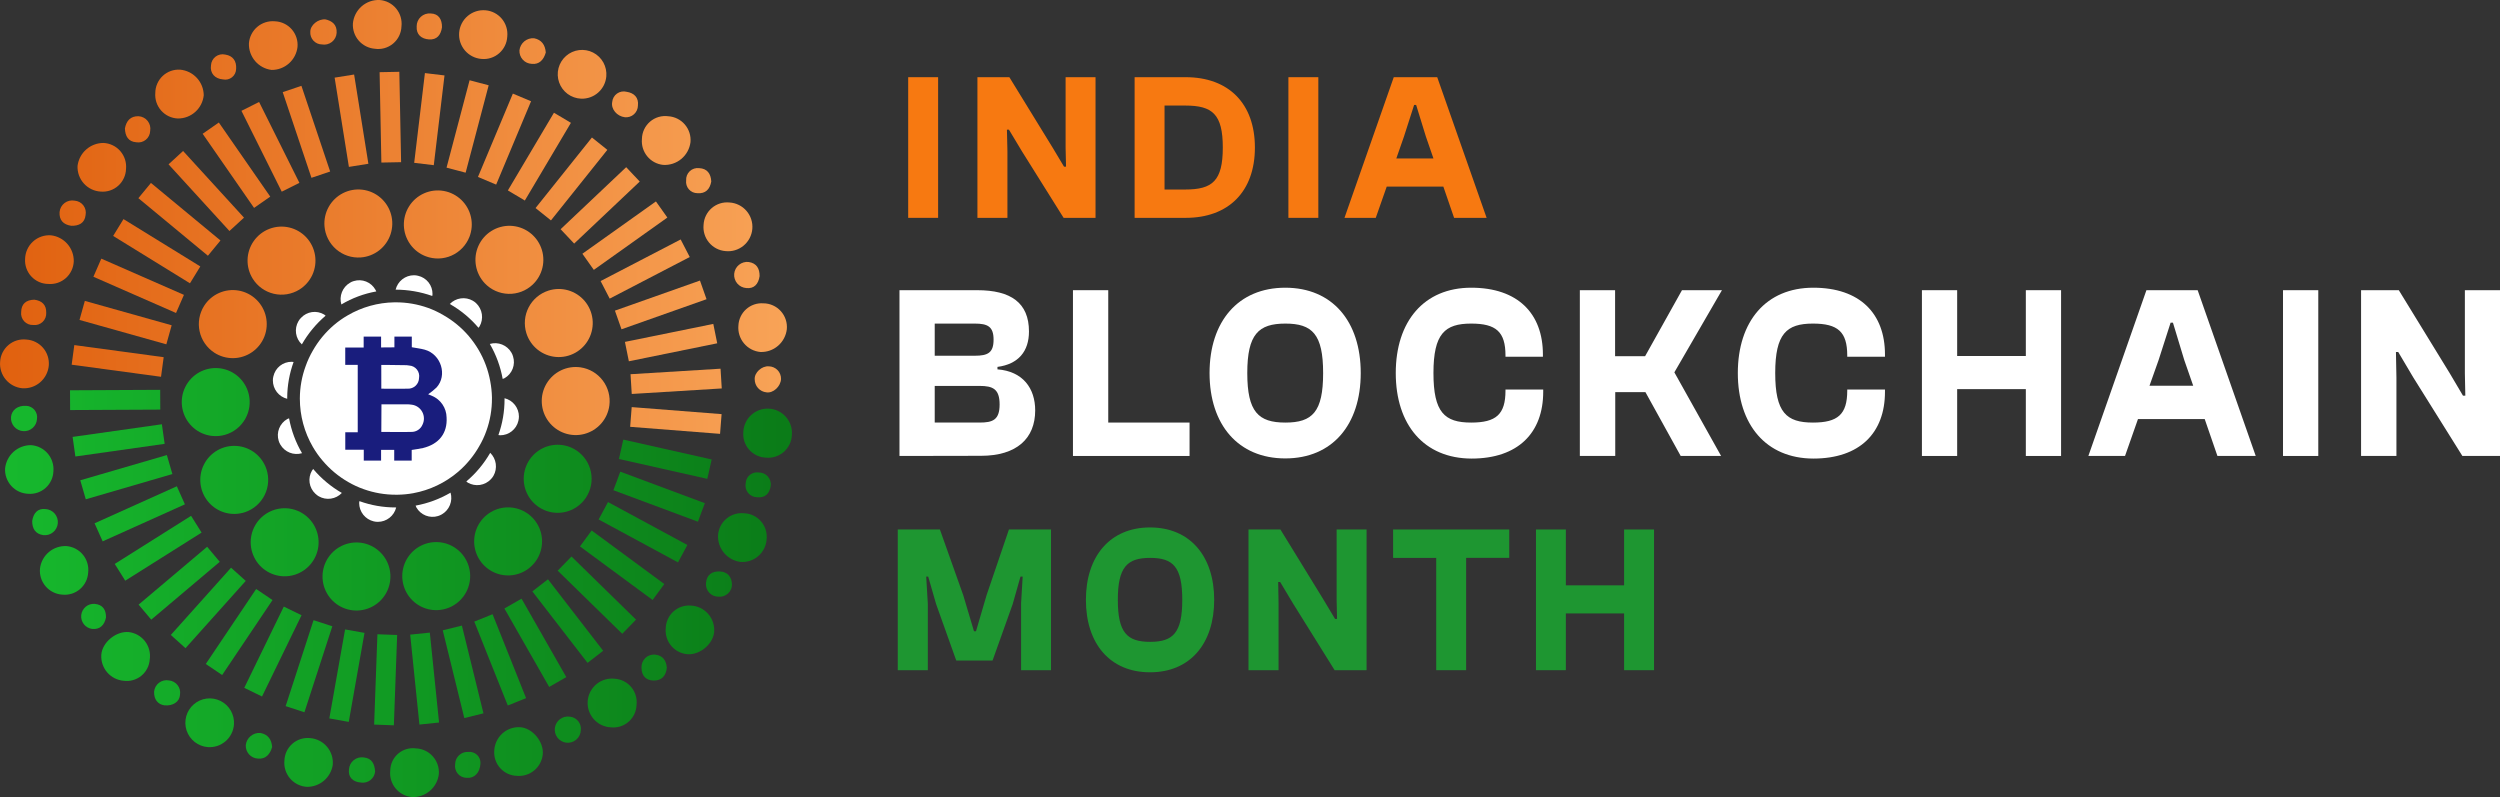<svg width="207" height="66" viewBox="0 0 207 66" fill="none" xmlns="http://www.w3.org/2000/svg">
<rect x="0" y="0" width="207" height="66" fill="#333333" stroke="none"/>
<path d="M75.198 18.038V6.391H77.676V18.038H75.198Z" fill="#F77911"/>
<path d="M80.931 18.038V6.391H83.574L87.164 12.235L88.101 13.8H88.267L88.232 12.235V6.391H90.71V18.038H88.067L84.615 12.526L83.54 10.735H83.374L83.415 12.526V18.038H80.931Z" fill="#F77911"/>
<path d="M93.946 18.038V6.391H98.173C101.726 6.391 103.906 8.565 103.906 12.216C103.906 15.867 101.719 18.038 98.173 18.038H93.946ZM96.424 8.74V15.692H98.142C100.388 15.692 101.248 14.981 101.248 12.216C101.248 9.451 100.388 8.74 98.142 8.74H96.424Z" fill="#F77911"/>
<path d="M106.68 18.038V6.391H109.158V18.038H106.68Z" fill="#F77911"/>
<path d="M111.323 18.038L115.403 6.391H119.002L123.092 18.038H120.399L119.508 15.448H114.822L113.913 18.038H111.323ZM115.615 13.121H118.69L118.065 11.311L117.256 8.687H117.09L116.247 11.311L115.615 13.121Z" fill="#F77911"/>
<path d="M74.477 37.754V24.028H80.916C83.699 24.028 85.199 25.071 85.199 27.448C85.199 29.089 84.321 30.153 82.59 30.379V30.582C84.693 30.745 85.714 32.148 85.714 33.983C85.714 36.297 84.196 37.741 81.219 37.741L74.477 37.754ZM77.395 29.455H80.706C81.797 29.455 82.268 29.211 82.268 28.124C82.268 27.038 81.781 26.793 80.706 26.793H77.395V29.455ZM77.395 34.988H81.112C82.184 34.988 82.768 34.782 82.768 33.492C82.768 32.201 82.203 31.954 81.112 31.954H77.395V34.988Z" fill="white"/>
<path d="M88.841 37.754V24.028H91.763V34.988H98.495V37.754H88.841Z" fill="white"/>
<path d="M100.151 30.889C100.151 26.609 102.525 23.822 106.421 23.822C110.317 23.822 112.669 26.609 112.669 30.889C112.669 35.17 110.317 37.957 106.421 37.957C102.525 37.957 100.151 35.17 100.151 30.889ZM109.555 30.889C109.555 27.673 108.658 26.793 106.43 26.793C104.203 26.793 103.275 27.673 103.275 30.889C103.275 34.105 104.19 34.989 106.43 34.989C108.671 34.989 109.555 34.105 109.555 30.889Z" fill="white"/>
<path d="M115.569 30.889C115.569 26.609 117.905 23.822 121.817 23.822C125.672 23.822 127.753 25.954 127.753 29.355V29.54H124.654V29.436C124.654 27.47 123.876 26.793 121.814 26.793C119.627 26.793 118.69 27.633 118.69 30.889C118.69 34.146 119.605 34.989 121.814 34.989C123.876 34.989 124.654 34.312 124.654 32.346V32.255H127.778V32.44C127.778 35.84 125.697 37.97 121.842 37.97C117.905 37.957 115.569 35.17 115.569 30.889Z" fill="white"/>
<path d="M130.811 37.754V24.028H133.729V29.496H136.213L139.268 24.028H142.577L138.637 30.83L142.508 37.754H139.162L136.241 32.468H133.742V37.754H130.811Z" fill="white"/>
<path d="M143.892 30.889C143.892 26.609 146.229 23.822 150.14 23.822C153.996 23.822 156.076 25.954 156.076 29.355V29.54H152.952V29.436C152.952 27.47 152.174 26.793 150.112 26.793C147.925 26.793 146.988 27.633 146.988 30.889C146.988 34.146 147.904 34.989 150.112 34.989C152.174 34.989 152.952 34.312 152.952 32.346V32.255H156.076V32.44C156.076 35.84 153.996 37.97 150.14 37.97C146.229 37.957 143.892 35.17 143.892 30.889Z" fill="white"/>
<path d="M159.135 37.754V24.028H162.053V29.477H167.739V24.028H170.657V37.754H167.739V32.22H162.053V37.754H159.135Z" fill="white"/>
<path d="M172.916 37.754L177.724 24.028H181.966L186.774 37.754H183.603L182.55 34.7H177.024L175.952 37.754H172.916ZM177.977 31.941H181.598L180.857 29.812L179.92 26.718H179.726L178.733 29.812L177.977 31.941Z" fill="white"/>
<path d="M189.033 37.754V24.028H191.954V37.754H189.033Z" fill="white"/>
<path d="M195.497 37.754V24.028H198.621L202.845 30.917L203.935 32.762H204.129L204.091 30.917V24.028H207.009V37.754H203.885L199.824 31.259L198.574 29.148H198.384L198.424 31.259V37.754H195.497Z" fill="white"/>
<path d="M74.336 55.491V43.841H77.823L79.757 49.284L80.647 52.271H80.812L81.687 49.284L83.54 43.841H87.023V55.491H84.546V49.982L84.677 47.74H84.496L83.852 50.017L82.184 54.692H79.178L77.51 50.017L76.854 47.74H76.689L76.823 49.982V55.491H74.336Z" fill="#1E9631"/>
<path d="M89.913 49.669C89.913 46.036 91.928 43.672 95.224 43.672C98.52 43.672 100.535 46.036 100.535 49.669C100.535 53.302 98.536 55.666 95.224 55.666C91.912 55.666 89.913 53.302 89.913 49.669ZM97.892 49.669C97.892 46.938 97.133 46.193 95.234 46.193C93.334 46.193 92.556 46.938 92.556 49.669C92.556 52.4 93.334 53.145 95.234 53.145C97.133 53.145 97.892 52.397 97.892 49.669Z" fill="#1E9631"/>
<path d="M103.375 55.491V43.841H106.018L109.605 49.682L110.542 51.247H110.707L110.673 49.682V43.841H113.151V55.491H110.507L107.071 49.982L105.999 48.191H105.834L105.865 49.982V55.491H103.375Z" fill="#1E9631"/>
<path d="M118.918 55.491V46.193H115.35V43.841H124.966V46.19H121.395V55.491H118.918Z" fill="#1E9631"/>
<path d="M127.178 55.491V43.841H129.652V48.467H134.476V43.841H136.953V55.491H134.476V50.793H129.652V55.491H127.178Z" fill="#1E9631"/>
<path d="M29.321 6.17L27.707 6.429L28.888 13.819L30.502 13.56L29.321 6.17Z" fill="url(#paint0_linear_1_1570)"/>
<path d="M33.064 5.945L31.431 5.977L31.578 13.46L33.212 13.428L33.064 5.945Z" fill="url(#paint1_linear_1_1570)"/>
<path d="M36.805 6.246L35.183 6.051L34.295 13.482L35.917 13.677L36.805 6.246Z" fill="url(#paint2_linear_1_1570)"/>
<path d="M40.462 7.063L38.882 6.644L36.974 13.88L38.554 14.299L40.462 7.063Z" fill="url(#paint3_linear_1_1570)"/>
<path d="M43.972 8.384L42.465 7.75L39.575 14.651L41.082 15.285L43.972 8.384Z" fill="url(#paint4_linear_1_1570)"/>
<path d="M47.272 10.17L45.867 9.334L42.052 15.767L43.456 16.604L47.272 10.17Z" fill="url(#paint5_linear_1_1570)"/>
<path d="M50.287 12.409L49.012 11.385L44.343 17.226L45.619 18.25L50.287 12.409Z" fill="url(#paint6_linear_1_1570)"/>
<path d="M52.97 15.033L51.849 13.842L46.418 18.978L47.54 20.169L52.97 15.033Z" fill="url(#paint7_linear_1_1570)"/>
<path d="M55.257 18.014L54.311 16.678L48.222 21.01L49.168 22.346L55.257 18.014Z" fill="url(#paint8_linear_1_1570)"/>
<path d="M57.111 21.281L56.359 19.827L49.73 23.271L50.482 24.726L57.111 21.281Z" fill="url(#paint9_linear_1_1570)"/>
<path d="M58.501 24.774L57.957 23.23L50.916 25.721L51.46 27.265L58.501 24.774Z" fill="url(#paint10_linear_1_1570)"/>
<path d="M59.386 28.425L59.061 26.82L51.744 28.309L52.069 29.914L59.386 28.425Z" fill="url(#paint11_linear_1_1570)"/>
<path d="M59.761 32.163L59.661 30.528L52.208 30.985L52.308 32.62L59.761 32.163Z" fill="url(#paint12_linear_1_1570)"/>
<path d="M59.621 35.923L59.748 34.29L52.304 33.708L52.177 35.341L59.621 35.923Z" fill="url(#paint13_linear_1_1570)"/>
<path d="M58.566 39.65L58.926 38.045L51.608 36.399L51.249 38.004L58.566 39.65Z" fill="url(#paint14_linear_1_1570)"/>
<path d="M57.79 43.198L58.36 41.663L51.361 39.055L50.791 40.59L57.79 43.198Z" fill="url(#paint15_linear_1_1570)"/>
<path d="M56.138 46.566L56.914 45.125L50.343 41.57L49.567 43.011L56.138 46.566Z" fill="url(#paint16_linear_1_1570)"/>
<path d="M54.036 49.678L55.004 48.358L48.989 43.924L48.021 45.244L54.036 49.678Z" fill="url(#paint17_linear_1_1570)"/>
<path d="M51.523 52.478L52.664 51.305L47.319 46.079L46.178 47.252L51.523 52.478Z" fill="url(#paint18_linear_1_1570)"/>
<path d="M48.649 54.886L49.941 53.884L45.371 47.965L44.079 48.968L48.649 54.886Z" fill="url(#paint19_linear_1_1570)"/>
<path d="M45.472 56.878L46.89 56.065L43.183 49.569L41.765 50.382L45.472 56.878Z" fill="url(#paint20_linear_1_1570)"/>
<path d="M42.044 58.415L43.56 57.807L40.786 50.858L39.269 51.467L42.044 58.415Z" fill="url(#paint21_linear_1_1570)"/>
<path d="M38.445 59.457L40.031 59.065L38.245 51.798L36.659 52.19L38.445 59.457Z" fill="url(#paint22_linear_1_1570)"/>
<path d="M34.728 59.993L36.354 59.825L35.589 52.38L33.964 52.548L34.728 59.993Z" fill="url(#paint23_linear_1_1570)"/>
<path d="M30.979 59.996L32.612 60.056L32.884 52.577L31.251 52.517L30.979 59.996Z" fill="url(#paint24_linear_1_1570)"/>
<path d="M27.268 59.485L28.877 59.772L30.181 52.402L28.573 52.116L27.268 59.485Z" fill="url(#paint25_linear_1_1570)"/>
<path d="M23.652 58.468L25.206 58.975L27.516 51.857L25.962 51.351L23.652 58.468Z" fill="url(#paint26_linear_1_1570)"/>
<path d="M20.226 56.952L21.695 57.67L24.967 50.943L23.498 50.225L20.226 56.952Z" fill="url(#paint27_linear_1_1570)"/>
<path d="M17.039 54.977L18.394 55.892L22.565 49.684L21.21 48.769L17.039 54.977Z" fill="url(#paint28_linear_1_1570)"/>
<path d="M14.144 52.574L15.36 53.668L20.348 48.099L19.132 47.005L14.144 52.574Z" fill="url(#paint29_linear_1_1570)"/>
<path d="M11.477 50.063L12.523 51.308L18.197 46.518L17.151 45.273L11.477 50.063Z" fill="url(#paint30_linear_1_1570)"/>
<path d="M9.5 46.694L10.37 48.081L16.692 44.098L15.822 42.711L9.5 46.694Z" fill="url(#paint31_linear_1_1570)"/>
<path d="M7.83 43.329L8.5 44.824L15.311 41.758L14.642 40.264L7.83 43.329Z" fill="url(#paint32_linear_1_1570)"/>
<path d="M6.647 39.768L7.103 41.341L14.273 39.251L13.816 37.679L6.647 39.768Z" fill="url(#paint33_linear_1_1570)"/>
<path d="M6.012 36.176L6.241 37.798L13.633 36.75L13.404 35.129L6.012 36.176Z" fill="url(#paint34_linear_1_1570)"/>
<path d="M5.798 32.315L5.805 33.953L13.272 33.916L13.264 32.278L5.798 32.315Z" fill="url(#paint35_linear_1_1570)"/>
<path d="M6.152 28.573L5.934 30.197L13.333 31.198L13.552 29.575L6.152 28.573Z" fill="url(#paint36_linear_1_1570)"/>
<path d="M7.024 24.914L6.583 26.491L13.773 28.51L14.214 26.933L7.024 24.914Z" fill="url(#paint37_linear_1_1570)"/>
<path d="M8.388 21.416L7.734 22.916L14.575 25.915L15.23 24.415L8.388 21.416Z" fill="url(#paint38_linear_1_1570)"/>
<path d="M10.225 18.141L9.369 19.536L15.729 23.457L16.585 22.062L10.225 18.141Z" fill="url(#paint39_linear_1_1570)"/>
<path d="M12.498 15.147L11.457 16.409L17.215 21.175L18.255 19.912L12.498 15.147Z" fill="url(#paint40_linear_1_1570)"/>
<path d="M15.16 12.501L13.955 13.607L18.998 19.127L20.203 18.021L15.16 12.501Z" fill="url(#paint41_linear_1_1570)"/>
<path d="M18.12 10.144L16.78 11.077L21.036 17.214L22.376 16.281L18.12 10.144Z" fill="url(#paint42_linear_1_1570)"/>
<path d="M21.453 8.444L19.991 9.176L23.328 15.871L24.79 15.139L21.453 8.444Z" fill="url(#paint43_linear_1_1570)"/>
<path d="M24.958 7.107L23.409 7.629L25.788 14.723L27.337 14.202L24.958 7.107Z" fill="url(#paint44_linear_1_1570)"/>
<path d="M32.313 63.792C32.318 63.527 32.379 63.266 32.492 63.026C32.605 62.786 32.767 62.573 32.968 62.401C33.169 62.228 33.404 62.1 33.658 62.026C33.912 61.951 34.179 61.931 34.441 61.967C34.705 61.977 34.964 62.041 35.202 62.153C35.441 62.266 35.656 62.425 35.832 62.622C36.009 62.818 36.145 63.048 36.231 63.298C36.318 63.548 36.354 63.813 36.337 64.077C36.279 64.622 36.015 65.124 35.6 65.48C35.184 65.836 34.649 66.02 34.103 65.994C33.84 65.97 33.585 65.894 33.352 65.769C33.119 65.645 32.913 65.476 32.746 65.271C32.579 65.066 32.455 64.829 32.381 64.575C32.306 64.321 32.283 64.055 32.313 63.792Z" fill="url(#paint45_linear_1_1570)"/>
<path d="M42.001 3.034C41.987 3.299 41.92 3.558 41.803 3.795C41.687 4.033 41.523 4.244 41.323 4.416C41.123 4.589 40.89 4.719 40.638 4.798C40.386 4.878 40.121 4.905 39.858 4.879C39.594 4.857 39.337 4.783 39.102 4.661C38.867 4.539 38.658 4.372 38.487 4.17C38.316 3.967 38.187 3.733 38.106 3.48C38.026 3.227 37.996 2.961 38.018 2.696C38.04 2.432 38.114 2.174 38.235 1.939C38.357 1.703 38.523 1.493 38.725 1.322C38.928 1.151 39.162 1.021 39.414 0.94C39.666 0.86 39.931 0.83 40.195 0.852C40.458 0.873 40.714 0.947 40.948 1.068C41.182 1.19 41.389 1.358 41.558 1.561C41.726 1.765 41.852 2 41.928 2.253C42.004 2.506 42.029 2.772 42.001 3.034Z" fill="url(#paint46_linear_1_1570)"/>
<path d="M33.241 2.192C33.232 2.464 33.165 2.731 33.045 2.976C32.926 3.22 32.756 3.437 32.547 3.611C32.339 3.785 32.095 3.913 31.834 3.986C31.572 4.06 31.298 4.077 31.029 4.036C30.515 3.994 30.037 3.751 29.699 3.36C29.361 2.969 29.189 2.461 29.22 1.945C29.27 1.397 29.527 0.89 29.939 0.528C30.352 0.166 30.887 -0.023 31.435 -5.371e-05C31.699 0.02 31.957 0.093 32.192 0.215C32.428 0.337 32.636 0.505 32.804 0.71C32.973 0.915 33.099 1.152 33.174 1.406C33.249 1.661 33.272 1.928 33.241 2.192Z" fill="url(#paint47_linear_1_1570)"/>
<path d="M58.256 18.607C58.27 18.343 58.337 18.085 58.454 17.847C58.57 17.61 58.734 17.399 58.934 17.227C59.135 17.054 59.368 16.925 59.62 16.846C59.871 16.767 60.137 16.739 60.399 16.766C60.668 16.781 60.931 16.851 61.173 16.969C61.414 17.088 61.63 17.255 61.806 17.458C61.983 17.662 62.117 17.899 62.2 18.156C62.284 18.412 62.315 18.683 62.293 18.952C62.27 19.221 62.194 19.482 62.069 19.721C61.944 19.96 61.772 20.172 61.564 20.343C61.356 20.514 61.116 20.642 60.858 20.719C60.6 20.796 60.329 20.82 60.062 20.79C59.8 20.768 59.544 20.693 59.311 20.571C59.078 20.449 58.871 20.281 58.703 20.078C58.535 19.875 58.408 19.64 58.332 19.388C58.255 19.135 58.229 18.87 58.256 18.607Z" fill="url(#paint48_linear_1_1570)"/>
<path d="M55.341 9.626C55.603 9.644 55.859 9.713 56.094 9.831C56.329 9.949 56.538 10.113 56.709 10.314C56.879 10.514 57.008 10.746 57.088 10.997C57.167 11.248 57.196 11.512 57.172 11.775C57.103 12.318 56.83 12.815 56.409 13.164C55.988 13.513 55.449 13.688 54.904 13.653C54.39 13.598 53.918 13.343 53.59 12.942C53.263 12.541 53.105 12.028 53.151 11.512C53.155 11.238 53.216 10.968 53.332 10.72C53.448 10.472 53.615 10.252 53.822 10.073C54.029 9.895 54.272 9.763 54.533 9.686C54.795 9.609 55.071 9.589 55.341 9.626Z" fill="url(#paint49_linear_1_1570)"/>
<path d="M61.59 42.498C61.853 42.503 62.113 42.563 62.353 42.673C62.593 42.783 62.808 42.941 62.985 43.137C63.162 43.333 63.297 43.563 63.383 43.814C63.468 44.064 63.501 44.329 63.48 44.593C63.47 44.865 63.405 45.132 63.29 45.378C63.174 45.624 63.01 45.844 62.807 46.025C62.604 46.206 62.366 46.343 62.109 46.429C61.851 46.515 61.579 46.548 61.308 46.525C60.782 46.457 60.3 46.195 59.957 45.789C59.613 45.384 59.434 44.864 59.453 44.333C59.468 44.07 59.536 43.813 59.652 43.577C59.769 43.341 59.932 43.131 60.132 42.96C60.331 42.788 60.563 42.659 60.814 42.58C61.064 42.5 61.328 42.472 61.59 42.498Z" fill="url(#paint50_linear_1_1570)"/>
<path d="M6.108 21.632C6.098 21.897 6.035 22.157 5.922 22.396C5.81 22.635 5.65 22.849 5.453 23.025C5.255 23.2 5.024 23.334 4.774 23.418C4.524 23.501 4.259 23.533 3.996 23.511C3.732 23.509 3.472 23.453 3.231 23.346C2.99 23.239 2.773 23.085 2.593 22.891C2.414 22.698 2.276 22.47 2.187 22.221C2.098 21.972 2.061 21.708 2.078 21.445C2.083 21.172 2.143 20.904 2.255 20.657C2.367 20.409 2.528 20.186 2.729 20.003C2.929 19.819 3.165 19.679 3.422 19.59C3.678 19.5 3.95 19.465 4.221 19.484C4.745 19.544 5.228 19.797 5.577 20.194C5.926 20.591 6.115 21.104 6.108 21.632Z" fill="url(#paint51_linear_1_1570)"/>
<path d="M25.677 61.115C25.947 61.135 26.209 61.209 26.45 61.332C26.69 61.455 26.904 61.625 27.078 61.832C27.253 62.038 27.384 62.278 27.466 62.536C27.547 62.794 27.576 63.066 27.552 63.335C27.473 63.843 27.215 64.306 26.825 64.639C26.434 64.973 25.937 65.154 25.424 65.151C25.155 65.138 24.892 65.069 24.65 64.95C24.408 64.831 24.193 64.663 24.018 64.459C23.843 64.254 23.711 64.015 23.63 63.757C23.55 63.499 23.522 63.228 23.55 62.959C23.56 62.695 23.625 62.436 23.739 62.198C23.854 61.96 24.016 61.748 24.215 61.575C24.414 61.402 24.647 61.272 24.899 61.193C25.15 61.114 25.415 61.087 25.677 61.115Z" fill="url(#paint52_linear_1_1570)"/>
<path d="M17.214 61.86C16.817 61.831 16.438 61.684 16.124 61.439C15.81 61.194 15.575 60.861 15.45 60.483C15.325 60.104 15.314 59.697 15.419 59.312C15.524 58.927 15.741 58.582 16.041 58.321C16.342 58.059 16.713 57.893 17.108 57.842C17.502 57.792 17.903 57.86 18.26 58.037C18.616 58.215 18.912 58.494 19.11 58.84C19.308 59.186 19.4 59.583 19.373 59.981C19.354 60.247 19.284 60.506 19.165 60.744C19.047 60.982 18.882 61.194 18.682 61.369C18.481 61.543 18.249 61.677 17.997 61.761C17.745 61.845 17.479 61.879 17.214 61.86Z" fill="url(#paint53_linear_1_1570)"/>
<path d="M2.187 28.115C2.451 28.131 2.709 28.201 2.945 28.319C3.182 28.436 3.393 28.601 3.566 28.801C3.738 29.002 3.869 29.235 3.95 29.487C4.032 29.739 4.062 30.005 4.04 30.269C3.991 30.806 3.735 31.303 3.327 31.654C2.918 32.005 2.39 32.182 1.853 32.148C1.319 32.1 0.826 31.843 0.481 31.433C0.135 31.022 -0.034 30.491 0.009 29.956C0.024 29.689 0.093 29.428 0.213 29.189C0.332 28.95 0.498 28.737 0.702 28.565C0.906 28.393 1.143 28.264 1.398 28.186C1.654 28.109 1.922 28.085 2.187 28.115Z" fill="url(#paint54_linear_1_1570)"/>
<path d="M12.4 54.595C12.383 54.857 12.312 55.113 12.192 55.347C12.072 55.581 11.905 55.787 11.702 55.954C11.499 56.12 11.264 56.243 11.011 56.314C10.759 56.385 10.495 56.403 10.235 56.367C9.707 56.323 9.218 56.072 8.873 55.67C8.528 55.267 8.354 54.745 8.388 54.216C8.46 53.183 9.619 52.234 10.669 52.337C10.932 52.368 11.186 52.452 11.416 52.583C11.646 52.714 11.848 52.89 12.009 53.1C12.171 53.311 12.288 53.551 12.355 53.808C12.422 54.065 12.438 54.332 12.4 54.595Z" fill="url(#paint55_linear_1_1570)"/>
<path d="M52.705 58.381C52.695 58.646 52.631 58.907 52.516 59.146C52.401 59.385 52.239 59.597 52.038 59.77C51.837 59.943 51.603 60.073 51.35 60.151C51.097 60.228 50.831 60.253 50.568 60.222C50.298 60.209 50.034 60.141 49.791 60.023C49.548 59.904 49.331 59.739 49.154 59.535C48.976 59.331 48.841 59.094 48.756 58.837C48.672 58.58 48.64 58.309 48.662 58.039C48.684 57.769 48.76 57.507 48.885 57.267C49.011 57.028 49.183 56.816 49.392 56.644C49.6 56.472 49.841 56.344 50.1 56.268C50.359 56.191 50.63 56.168 50.899 56.198C51.163 56.215 51.421 56.286 51.657 56.406C51.894 56.527 52.103 56.694 52.272 56.899C52.441 57.103 52.566 57.34 52.641 57.595C52.715 57.85 52.737 58.117 52.705 58.381Z" fill="url(#paint56_linear_1_1570)"/>
<path d="M61.14 26.956C61.151 26.699 61.214 26.447 61.324 26.214C61.434 25.982 61.589 25.773 61.781 25.602C61.972 25.43 62.196 25.299 62.439 25.215C62.682 25.131 62.939 25.097 63.195 25.115C63.469 25.114 63.739 25.171 63.989 25.282C64.239 25.392 64.463 25.554 64.647 25.757C64.831 25.959 64.971 26.198 65.057 26.458C65.143 26.718 65.174 26.993 65.148 27.266C65.085 27.797 64.825 28.285 64.42 28.633C64.015 28.981 63.494 29.164 62.961 29.145C62.43 29.096 61.94 28.839 61.599 28.428C61.257 28.018 61.092 27.488 61.14 26.956Z" fill="url(#paint57_linear_1_1570)"/>
<path d="M14.915 5.768C15.444 5.816 15.937 6.059 16.298 6.45C16.66 6.841 16.863 7.352 16.87 7.885C16.817 8.415 16.568 8.906 16.173 9.262C15.778 9.618 15.265 9.814 14.733 9.811C14.47 9.802 14.211 9.739 13.972 9.626C13.733 9.514 13.52 9.354 13.345 9.156C13.17 8.959 13.036 8.728 12.953 8.477C12.869 8.226 12.837 7.961 12.859 7.697C12.86 7.433 12.915 7.171 13.02 6.929C13.125 6.687 13.279 6.468 13.471 6.288C13.664 6.107 13.891 5.968 14.139 5.878C14.388 5.789 14.652 5.752 14.915 5.768Z" fill="url(#paint58_linear_1_1570)"/>
<path d="M7.301 47.414C7.285 47.679 7.215 47.937 7.096 48.174C6.977 48.41 6.812 48.62 6.609 48.791C6.406 48.961 6.171 49.088 5.918 49.164C5.665 49.24 5.399 49.264 5.136 49.234C4.873 49.215 4.616 49.143 4.381 49.023C4.146 48.903 3.937 48.737 3.767 48.535C3.596 48.333 3.469 48.098 3.39 47.846C3.312 47.593 3.286 47.327 3.312 47.064C3.378 46.536 3.64 46.054 4.045 45.711C4.45 45.369 4.969 45.192 5.499 45.216C5.763 45.237 6.02 45.311 6.255 45.434C6.49 45.557 6.698 45.726 6.866 45.931C7.034 46.136 7.16 46.373 7.234 46.628C7.309 46.883 7.332 47.151 7.301 47.414Z" fill="url(#paint59_linear_1_1570)"/>
<path d="M55.123 52.021C55.129 51.757 55.189 51.497 55.299 51.258C55.409 51.018 55.568 50.804 55.764 50.628C55.96 50.452 56.19 50.318 56.44 50.234C56.689 50.151 56.953 50.119 57.216 50.142C57.75 50.169 58.251 50.407 58.611 50.804C58.971 51.2 59.16 51.723 59.137 52.259C59.093 53.295 57.95 54.266 56.888 54.166C56.37 54.114 55.895 53.86 55.564 53.458C55.233 53.056 55.075 52.54 55.123 52.021Z" fill="url(#paint60_linear_1_1570)"/>
<path d="M48.112 8.17C47.71 8.153 47.322 8.016 46.998 7.777C46.674 7.537 46.429 7.205 46.295 6.825C46.161 6.444 46.144 6.032 46.245 5.641C46.347 5.251 46.563 4.9 46.866 4.634C47.169 4.367 47.544 4.198 47.943 4.148C48.343 4.098 48.748 4.168 49.107 4.351C49.466 4.534 49.763 4.82 49.958 5.173C50.153 5.526 50.238 5.93 50.202 6.332C50.156 6.849 49.913 7.328 49.524 7.67C49.135 8.012 48.629 8.191 48.112 8.17Z" fill="url(#paint61_linear_1_1570)"/>
<path d="M42.801 64.24C42.537 64.233 42.278 64.172 42.038 64.061C41.799 63.949 41.585 63.79 41.409 63.592C41.234 63.395 41.1 63.164 41.017 62.913C40.934 62.661 40.903 62.396 40.926 62.133C40.956 61.598 41.194 61.096 41.59 60.736C41.986 60.376 42.507 60.187 43.041 60.21C44.075 60.26 45.044 61.409 44.941 62.471C44.886 62.988 44.632 63.463 44.231 63.794C43.831 64.125 43.318 64.285 42.801 64.24Z" fill="url(#paint62_linear_1_1570)"/>
<path d="M10.435 13.985C10.428 14.249 10.367 14.509 10.256 14.748C10.145 14.988 9.987 15.202 9.791 15.378C9.594 15.554 9.364 15.688 9.115 15.771C8.865 15.855 8.601 15.887 8.338 15.864C7.805 15.834 7.305 15.594 6.947 15.198C6.588 14.801 6.399 14.279 6.42 13.744C6.483 13.216 6.738 12.73 7.135 12.379C7.533 12.027 8.046 11.834 8.576 11.837C8.841 11.85 9.1 11.916 9.339 12.033C9.577 12.149 9.79 12.312 9.963 12.513C10.137 12.714 10.268 12.948 10.35 13.201C10.431 13.454 10.46 13.721 10.435 13.985Z" fill="url(#paint63_linear_1_1570)"/>
<path d="M63.42 37.892C63.158 37.883 62.9 37.821 62.662 37.709C62.425 37.598 62.212 37.439 62.037 37.243C61.861 37.047 61.728 36.818 61.643 36.569C61.559 36.319 61.526 36.056 61.546 35.793C61.554 35.523 61.616 35.257 61.728 35.011C61.84 34.765 62.001 34.544 62.2 34.361C62.4 34.179 62.633 34.038 62.888 33.948C63.142 33.858 63.413 33.82 63.682 33.836C63.951 33.852 64.215 33.923 64.457 34.043C64.698 34.164 64.913 34.331 65.089 34.537C65.265 34.742 65.398 34.981 65.48 35.239C65.562 35.496 65.591 35.768 65.567 36.038C65.553 36.303 65.487 36.563 65.37 36.801C65.254 37.04 65.091 37.252 64.89 37.426C64.689 37.599 64.455 37.73 64.203 37.81C63.95 37.89 63.684 37.918 63.42 37.892Z" fill="url(#paint64_linear_1_1570)"/>
<path d="M22.759 1.763C23.024 1.773 23.284 1.836 23.523 1.95C23.763 2.063 23.977 2.224 24.152 2.423C24.327 2.622 24.46 2.854 24.543 3.107C24.626 3.359 24.657 3.625 24.634 3.889C24.573 4.416 24.32 4.902 23.923 5.253C23.526 5.604 23.014 5.795 22.485 5.79C21.956 5.724 21.471 5.463 21.124 5.058C20.778 4.652 20.594 4.132 20.61 3.598C20.628 3.335 20.698 3.078 20.817 2.843C20.935 2.608 21.099 2.398 21.3 2.227C21.5 2.056 21.732 1.927 21.983 1.848C22.233 1.768 22.498 1.739 22.759 1.763Z" fill="url(#paint65_linear_1_1570)"/>
<path d="M4.424 39.006C4.416 39.27 4.355 39.53 4.244 39.769C4.133 40.009 3.974 40.223 3.778 40.399C3.581 40.575 3.351 40.708 3.101 40.792C2.851 40.876 2.587 40.907 2.324 40.885C2.061 40.874 1.802 40.811 1.563 40.699C1.323 40.587 1.109 40.428 0.932 40.231C0.755 40.035 0.619 39.806 0.531 39.556C0.443 39.306 0.406 39.042 0.422 38.778C0.479 38.249 0.729 37.761 1.124 37.406C1.519 37.052 2.032 36.856 2.562 36.858C2.826 36.874 3.084 36.943 3.321 37.06C3.558 37.177 3.769 37.341 3.942 37.541C4.116 37.741 4.247 37.973 4.33 38.225C4.413 38.477 4.445 38.742 4.424 39.006Z" fill="url(#paint66_linear_1_1570)"/>
<path d="M48.093 60.457C48.088 60.609 48.05 60.758 47.984 60.894C47.917 61.03 47.823 61.151 47.707 61.248C47.591 61.346 47.456 61.418 47.31 61.459C47.165 61.501 47.012 61.512 46.862 61.491C46.721 61.47 46.586 61.422 46.464 61.349C46.341 61.276 46.234 61.179 46.149 61.065C46.064 60.95 46.002 60.82 45.967 60.682C45.932 60.544 45.925 60.4 45.945 60.258C45.966 60.117 46.014 59.981 46.087 59.859C46.16 59.736 46.256 59.629 46.37 59.544C46.484 59.458 46.614 59.396 46.752 59.361C46.89 59.326 47.034 59.319 47.175 59.339C47.309 59.35 47.44 59.389 47.559 59.451C47.678 59.514 47.783 59.6 47.869 59.704C47.955 59.808 48.019 59.929 48.057 60.058C48.096 60.187 48.108 60.323 48.093 60.457Z" fill="url(#paint67_linear_1_1570)"/>
<path d="M5.898 18.695C5.236 18.598 4.889 18.219 4.933 17.555C4.946 17.408 4.99 17.265 5.061 17.136C5.133 17.007 5.231 16.895 5.349 16.806C5.467 16.718 5.602 16.655 5.746 16.622C5.889 16.589 6.038 16.587 6.183 16.616C6.324 16.626 6.461 16.666 6.585 16.733C6.71 16.801 6.818 16.894 6.904 17.007C6.989 17.12 7.05 17.25 7.081 17.388C7.112 17.527 7.114 17.67 7.086 17.809C7.017 18.476 6.53 18.711 5.898 18.695Z" fill="url(#paint68_linear_1_1570)"/>
<path d="M64.67 31.381C64.639 32.007 64.017 32.574 63.461 32.486C63.194 32.459 62.946 32.333 62.766 32.133C62.587 31.933 62.488 31.672 62.489 31.403C62.452 30.852 63.08 30.282 63.661 30.332C63.796 30.334 63.929 30.363 64.053 30.417C64.177 30.471 64.289 30.549 64.383 30.646C64.477 30.744 64.55 30.859 64.6 30.985C64.649 31.111 64.673 31.246 64.67 31.381Z" fill="url(#paint69_linear_1_1570)"/>
<path d="M60.608 48.41C60.606 48.55 60.574 48.687 60.516 48.814C60.458 48.941 60.375 49.055 60.271 49.148C60.167 49.242 60.045 49.313 59.913 49.357C59.781 49.401 59.641 49.418 59.503 49.406C59.356 49.409 59.21 49.381 59.075 49.323C58.939 49.265 58.818 49.178 58.719 49.069C58.62 48.961 58.545 48.832 58.5 48.692C58.454 48.551 58.44 48.403 58.456 48.257C58.522 47.584 58.956 47.289 59.599 47.317C60.243 47.346 60.587 47.756 60.608 48.41Z" fill="url(#paint70_linear_1_1570)"/>
<path d="M10.344 10.629C10.463 10.002 10.803 9.608 11.469 9.623C11.615 9.631 11.759 9.669 11.889 9.737C12.02 9.804 12.135 9.898 12.226 10.014C12.317 10.129 12.383 10.262 12.419 10.405C12.455 10.548 12.46 10.697 12.434 10.841C12.43 10.982 12.396 11.12 12.334 11.245C12.272 11.371 12.184 11.483 12.075 11.572C11.967 11.661 11.841 11.725 11.706 11.761C11.57 11.798 11.429 11.804 11.291 11.781C10.622 11.734 10.363 11.274 10.344 10.629Z" fill="url(#paint71_linear_1_1570)"/>
<path d="M26.958 1.606C27.489 1.735 27.914 2.032 27.874 2.721C27.865 2.868 27.825 3.011 27.756 3.141C27.688 3.271 27.593 3.385 27.478 3.475C27.362 3.566 27.229 3.631 27.087 3.666C26.945 3.701 26.796 3.706 26.652 3.679C26.52 3.678 26.389 3.649 26.268 3.595C26.147 3.541 26.039 3.462 25.949 3.365C25.859 3.267 25.79 3.152 25.746 3.027C25.702 2.902 25.684 2.769 25.693 2.637C25.684 2.082 26.337 1.547 26.958 1.606Z" fill="url(#paint72_linear_1_1570)"/>
<path d="M55.213 55.303C55.138 55.979 54.77 56.358 54.126 56.349C53.482 56.339 53.117 55.951 53.117 55.284C53.109 55.137 53.132 54.991 53.185 54.854C53.238 54.717 53.32 54.593 53.425 54.491C53.529 54.388 53.655 54.309 53.792 54.259C53.93 54.209 54.077 54.189 54.223 54.2C54.885 54.263 55.172 54.692 55.213 55.303Z" fill="url(#paint73_linear_1_1570)"/>
<path d="M13.6 58.4C13.075 58.318 12.743 57.924 12.759 57.279C12.771 57.133 12.812 56.991 12.883 56.862C12.952 56.734 13.049 56.621 13.165 56.533C13.281 56.444 13.415 56.381 13.557 56.348C13.699 56.314 13.847 56.311 13.99 56.339C14.129 56.351 14.265 56.392 14.387 56.459C14.51 56.526 14.618 56.617 14.704 56.728C14.79 56.838 14.852 56.965 14.887 57.101C14.921 57.237 14.928 57.378 14.905 57.517C14.877 58.09 14.34 58.475 13.6 58.4Z" fill="url(#paint74_linear_1_1570)"/>
<path d="M36.596 2.264C36.503 2.89 36.184 3.313 35.512 3.263C34.887 3.216 34.459 2.862 34.5 2.183C34.499 2.034 34.529 1.887 34.588 1.75C34.647 1.614 34.734 1.492 34.843 1.391C34.953 1.291 35.082 1.214 35.222 1.166C35.362 1.119 35.511 1.101 35.659 1.115C36.315 1.13 36.609 1.6 36.596 2.264Z" fill="url(#paint75_linear_1_1570)"/>
<path d="M39.783 63.216C39.742 64.002 39.255 64.469 38.639 64.403C38.499 64.403 38.36 64.372 38.233 64.312C38.106 64.253 37.993 64.166 37.902 64.059C37.812 63.951 37.745 63.825 37.708 63.689C37.671 63.554 37.664 63.411 37.687 63.273C37.688 63.132 37.718 62.993 37.775 62.864C37.833 62.735 37.916 62.62 38.02 62.525C38.123 62.43 38.246 62.358 38.379 62.312C38.512 62.267 38.653 62.249 38.793 62.261C38.923 62.248 39.054 62.264 39.177 62.306C39.301 62.349 39.414 62.419 39.508 62.509C39.602 62.6 39.675 62.711 39.723 62.833C39.77 62.955 39.791 63.085 39.783 63.216Z" fill="url(#paint76_linear_1_1570)"/>
<path d="M31.06 63.883C31.047 64.022 31.005 64.157 30.937 64.28C30.869 64.402 30.777 64.51 30.667 64.595C30.556 64.68 30.429 64.742 30.294 64.776C30.158 64.811 30.017 64.817 29.879 64.794C29.22 64.747 28.814 64.356 28.895 63.705C28.904 63.556 28.944 63.412 29.012 63.28C29.08 63.148 29.175 63.032 29.29 62.939C29.405 62.846 29.538 62.778 29.681 62.739C29.824 62.701 29.974 62.693 30.12 62.715C30.804 62.781 31.02 63.276 31.06 63.883Z" fill="url(#paint77_linear_1_1570)"/>
<path d="M62.895 22.86C62.802 23.518 62.439 23.928 61.789 23.85C61.646 23.839 61.506 23.8 61.378 23.735C61.25 23.67 61.136 23.58 61.043 23.47C60.95 23.36 60.88 23.233 60.837 23.096C60.793 22.958 60.778 22.814 60.791 22.67C60.804 22.527 60.846 22.388 60.913 22.26C60.98 22.133 61.072 22.021 61.184 21.93C61.295 21.839 61.423 21.771 61.561 21.73C61.699 21.689 61.843 21.676 61.986 21.692C62.649 21.792 62.899 22.234 62.895 22.86Z" fill="url(#paint78_linear_1_1570)"/>
<path d="M2.665 43.14C2.762 42.492 3.115 42.075 3.768 42.15C3.913 42.158 4.054 42.195 4.185 42.259C4.315 42.322 4.431 42.412 4.526 42.522C4.621 42.631 4.693 42.759 4.738 42.897C4.783 43.036 4.8 43.181 4.787 43.326C4.775 43.471 4.733 43.612 4.665 43.74C4.597 43.869 4.504 43.982 4.391 44.074C4.279 44.165 4.149 44.233 4.01 44.273C3.87 44.314 3.724 44.325 3.58 44.308C2.921 44.211 2.665 43.763 2.665 43.14Z" fill="url(#paint79_linear_1_1570)"/>
<path d="M2.187 33.605C2.318 33.611 2.447 33.646 2.564 33.706C2.681 33.767 2.784 33.851 2.867 33.954C2.95 34.056 3.01 34.176 3.043 34.303C3.077 34.431 3.083 34.564 3.062 34.694C3.054 34.835 3.019 34.972 2.958 35.099C2.897 35.226 2.812 35.339 2.707 35.432C2.602 35.526 2.48 35.598 2.347 35.644C2.214 35.689 2.074 35.708 1.934 35.7C1.788 35.692 1.646 35.655 1.515 35.591C1.384 35.527 1.268 35.438 1.172 35.327C1.077 35.217 1.005 35.089 0.96 34.95C0.915 34.811 0.899 34.664 0.912 34.519C0.969 33.943 1.484 33.548 2.187 33.605Z" fill="url(#paint80_linear_1_1570)"/>
<path d="M51.742 9.708C51.077 9.629 50.58 9.028 50.689 8.455C50.7 8.315 50.741 8.179 50.81 8.057C50.878 7.935 50.973 7.829 51.087 7.748C51.201 7.666 51.331 7.611 51.468 7.585C51.606 7.56 51.747 7.565 51.883 7.6C52.508 7.697 52.898 8.079 52.82 8.743C52.818 8.879 52.788 9.013 52.732 9.137C52.675 9.261 52.594 9.372 52.492 9.463C52.391 9.553 52.272 9.622 52.143 9.664C52.014 9.706 51.877 9.721 51.742 9.708Z" fill="url(#paint81_linear_1_1570)"/>
<path d="M45.191 4.346C45.022 4.945 44.654 5.361 44.019 5.286C43.88 5.279 43.743 5.245 43.616 5.186C43.49 5.126 43.376 5.042 43.282 4.938C43.189 4.834 43.116 4.712 43.069 4.58C43.023 4.448 43.003 4.308 43.01 4.168C43.043 3.877 43.188 3.609 43.413 3.423C43.639 3.236 43.928 3.144 44.219 3.166C44.844 3.291 45.144 3.72 45.191 4.346Z" fill="url(#paint82_linear_1_1570)"/>
<path d="M22.531 61.857C22.363 62.455 21.991 62.875 21.36 62.812C21.22 62.806 21.083 62.771 20.956 62.711C20.829 62.651 20.716 62.567 20.622 62.463C20.528 62.358 20.456 62.236 20.409 62.104C20.363 61.971 20.343 61.831 20.351 61.691C20.384 61.4 20.528 61.133 20.753 60.947C20.977 60.76 21.265 60.667 21.557 60.689C22.181 60.798 22.494 61.23 22.531 61.857Z" fill="url(#paint83_linear_1_1570)"/>
<path d="M19.551 5.709C19.549 5.841 19.517 5.972 19.459 6.091C19.4 6.211 19.316 6.315 19.213 6.398C19.109 6.481 18.989 6.54 18.86 6.571C18.731 6.602 18.597 6.603 18.467 6.576C17.783 6.523 17.373 6.056 17.47 5.408C17.477 5.267 17.516 5.129 17.582 5.005C17.648 4.88 17.741 4.771 17.853 4.687C17.966 4.602 18.096 4.543 18.234 4.514C18.372 4.485 18.514 4.486 18.651 4.519C19.285 4.616 19.598 5.054 19.551 5.709Z" fill="url(#paint84_linear_1_1570)"/>
<path d="M8.776 51.135C8.645 51.761 8.276 52.143 7.62 52.074C7.352 52.037 7.109 51.898 6.942 51.684C6.775 51.471 6.698 51.201 6.726 50.931C6.755 50.662 6.887 50.414 7.094 50.24C7.302 50.066 7.569 49.981 7.838 50.001C8.51 50.06 8.788 50.489 8.776 51.135Z" fill="url(#paint85_linear_1_1570)"/>
<path d="M2.84 24.814C3.465 24.896 3.849 25.24 3.827 25.898C3.836 26.038 3.814 26.179 3.762 26.31C3.711 26.441 3.631 26.559 3.528 26.656C3.426 26.752 3.304 26.825 3.17 26.869C3.037 26.913 2.895 26.927 2.756 26.909C2.615 26.917 2.475 26.893 2.345 26.841C2.215 26.788 2.098 26.707 2.002 26.604C1.906 26.501 1.834 26.378 1.791 26.244C1.748 26.11 1.735 25.968 1.753 25.829C1.765 25.168 2.153 24.83 2.84 24.814Z" fill="url(#paint86_linear_1_1570)"/>
<path d="M58.893 15.031C58.778 15.673 58.415 16.049 57.75 15.996C57.616 15.997 57.484 15.969 57.362 15.915C57.239 15.86 57.13 15.78 57.041 15.68C56.953 15.58 56.886 15.462 56.847 15.334C56.807 15.206 56.796 15.07 56.813 14.937C56.803 14.796 56.825 14.654 56.877 14.521C56.929 14.389 57.01 14.27 57.113 14.173C57.217 14.076 57.34 14.003 57.475 13.96C57.61 13.917 57.753 13.904 57.894 13.923C58.55 13.951 58.862 14.38 58.893 15.031Z" fill="url(#paint87_linear_1_1570)"/>
<path d="M63.82 40.212C63.72 40.891 63.342 41.242 62.68 41.17C62.539 41.168 62.401 41.136 62.274 41.075C62.147 41.014 62.035 40.926 61.946 40.817C61.857 40.708 61.792 40.581 61.757 40.444C61.722 40.308 61.717 40.166 61.743 40.027C61.746 39.893 61.778 39.761 61.836 39.64C61.894 39.519 61.978 39.412 62.081 39.327C62.184 39.241 62.304 39.178 62.433 39.143C62.562 39.108 62.698 39.1 62.83 39.122C62.969 39.12 63.106 39.148 63.234 39.204C63.361 39.259 63.475 39.341 63.569 39.444C63.663 39.547 63.733 39.669 63.777 39.801C63.82 39.933 63.835 40.073 63.82 40.212Z" fill="url(#paint88_linear_1_1570)"/>
<path d="M29.876 21.316C30.432 21.275 30.963 21.07 31.402 20.726C31.841 20.382 32.168 19.915 32.342 19.384C32.515 18.854 32.528 18.284 32.378 17.746C32.228 17.208 31.921 16.727 31.498 16.364C31.075 16.001 30.553 15.772 30 15.707C29.447 15.641 28.887 15.742 28.391 15.996C27.895 16.25 27.485 16.646 27.214 17.134C26.943 17.622 26.822 18.179 26.868 18.736C26.928 19.477 27.279 20.163 27.842 20.647C28.405 21.13 29.137 21.371 29.876 21.316Z" fill="url(#paint89_linear_1_1570)"/>
<path d="M38.871 19.61C39.073 19.089 39.117 18.52 38.996 17.975C38.876 17.43 38.596 16.933 38.194 16.548C37.791 16.162 37.283 15.905 36.734 15.809C36.185 15.713 35.62 15.783 35.111 16.009C34.602 16.235 34.171 16.608 33.874 17.08C33.576 17.552 33.425 18.102 33.44 18.661C33.455 19.219 33.635 19.76 33.957 20.215C34.279 20.671 34.729 21.02 35.25 21.219C35.943 21.484 36.713 21.463 37.391 21.162C38.069 20.86 38.601 20.302 38.871 19.61Z" fill="url(#paint90_linear_1_1570)"/>
<path d="M44.097 23.574C44.505 23.193 44.789 22.699 44.916 22.155C45.043 21.611 45.006 21.042 44.809 20.52C44.612 19.997 44.265 19.545 43.812 19.221C43.359 18.896 42.819 18.714 42.262 18.697C41.706 18.681 41.156 18.83 40.684 19.127C40.212 19.423 39.839 19.854 39.611 20.364C39.384 20.873 39.313 21.439 39.407 21.99C39.501 22.54 39.755 23.05 40.139 23.455C40.65 23.994 41.352 24.309 42.094 24.331C42.835 24.354 43.555 24.082 44.097 23.574Z" fill="url(#paint91_linear_1_1570)"/>
<path d="M43.585 27.592C43.752 28.125 44.073 28.596 44.508 28.945C44.943 29.294 45.471 29.507 46.026 29.555C46.581 29.602 47.138 29.484 47.626 29.214C48.114 28.944 48.511 28.535 48.766 28.039C49.022 27.543 49.124 26.981 49.061 26.427C48.998 25.872 48.771 25.348 48.411 24.922C48.05 24.497 47.571 24.188 47.035 24.035C46.499 23.883 45.93 23.893 45.4 24.066C44.695 24.295 44.109 24.794 43.769 25.454C43.429 26.115 43.363 26.883 43.585 27.592Z" fill="url(#paint92_linear_1_1570)"/>
<path d="M48.068 30.416C47.517 30.337 46.953 30.423 46.451 30.665C45.948 30.907 45.529 31.293 45.246 31.774C44.963 32.256 44.828 32.811 44.861 33.368C44.893 33.926 45.09 34.462 45.426 34.907C45.763 35.353 46.224 35.688 46.751 35.87C47.278 36.053 47.847 36.074 48.386 35.931C48.925 35.788 49.409 35.488 49.778 35.069C50.146 34.65 50.382 34.13 50.455 33.576C50.552 32.841 50.356 32.096 49.909 31.505C49.462 30.913 48.801 30.522 48.068 30.416Z" fill="url(#paint93_linear_1_1570)"/>
<path d="M47.737 37.3C47.273 36.989 46.728 36.824 46.171 36.825C45.614 36.826 45.069 36.993 44.606 37.304C44.144 37.616 43.784 38.059 43.573 38.576C43.362 39.093 43.309 39.661 43.421 40.209C43.533 40.756 43.804 41.258 44.201 41.65C44.598 42.042 45.102 42.308 45.65 42.412C46.198 42.517 46.764 42.455 47.277 42.236C47.79 42.017 48.226 41.651 48.531 41.183C48.935 40.561 49.078 39.805 48.93 39.078C48.781 38.351 48.353 37.712 47.737 37.3Z" fill="url(#paint94_linear_1_1570)"/>
<path d="M40.636 42.404C40.157 42.689 39.773 43.111 39.533 43.615C39.294 44.119 39.209 44.683 39.29 45.236C39.37 45.789 39.613 46.305 39.987 46.719C40.361 47.133 40.849 47.426 41.39 47.562C41.931 47.697 42.499 47.668 43.024 47.479C43.548 47.29 44.004 46.949 44.335 46.499C44.666 46.05 44.855 45.512 44.88 44.954C44.906 44.396 44.764 43.843 44.475 43.365C44.091 42.73 43.472 42.273 42.753 42.093C42.034 41.913 41.273 42.025 40.636 42.404Z" fill="url(#paint95_linear_1_1570)"/>
<path d="M35.871 44.894C35.316 44.943 34.788 45.156 34.355 45.507C33.921 45.857 33.601 46.329 33.435 46.862C33.269 47.395 33.265 47.966 33.423 48.501C33.581 49.037 33.895 49.513 34.324 49.87C34.752 50.227 35.277 50.447 35.832 50.505C36.386 50.562 36.945 50.452 37.437 50.191C37.929 49.929 38.333 49.526 38.596 49.034C38.86 48.542 38.972 47.983 38.918 47.427C38.846 46.688 38.485 46.006 37.915 45.532C37.344 45.058 36.61 44.828 35.871 44.894Z" fill="url(#paint96_linear_1_1570)"/>
<path d="M30.501 45.094C29.979 44.898 29.411 44.863 28.869 44.991C28.326 45.12 27.835 45.408 27.456 45.817C27.077 46.227 26.828 46.74 26.74 47.291C26.652 47.843 26.73 48.408 26.964 48.915C27.198 49.422 27.576 49.849 28.052 50.14C28.528 50.431 29.079 50.573 29.636 50.55C30.192 50.526 30.73 50.337 31.179 50.007C31.629 49.677 31.97 49.22 32.16 48.695C32.413 47.997 32.38 47.227 32.07 46.552C31.759 45.878 31.195 45.354 30.501 45.094Z" fill="url(#paint97_linear_1_1570)"/>
<path d="M21.616 42.87C21.215 43.258 20.938 43.757 20.82 44.303C20.702 44.849 20.749 45.417 20.954 45.936C21.159 46.456 21.514 46.902 21.973 47.219C22.431 47.536 22.974 47.709 23.531 47.717C24.088 47.724 24.635 47.566 25.102 47.261C25.569 46.957 25.935 46.52 26.154 46.006C26.373 45.493 26.435 44.926 26.331 44.377C26.228 43.828 25.965 43.322 25.574 42.924C25.055 42.394 24.347 42.09 23.606 42.081C22.865 42.071 22.15 42.355 21.616 42.87Z" fill="url(#paint98_linear_1_1570)"/>
<path d="M22.063 38.847C21.887 38.316 21.558 37.851 21.118 37.508C20.678 37.166 20.146 36.962 19.59 36.924C19.034 36.885 18.479 37.012 17.995 37.29C17.512 37.568 17.122 37.984 16.875 38.484C16.627 38.985 16.534 39.548 16.607 40.102C16.679 40.656 16.914 41.175 17.282 41.595C17.65 42.015 18.134 42.316 18.672 42.459C19.211 42.602 19.78 42.582 20.307 42.401C21.008 42.16 21.585 41.651 21.914 40.986C22.243 40.32 22.296 39.551 22.063 38.847Z" fill="url(#paint99_linear_1_1570)"/>
<path d="M20.651 33.648C20.721 33.094 20.626 32.532 20.377 32.033C20.128 31.533 19.736 31.119 19.252 30.843C18.768 30.567 18.213 30.441 17.658 30.482C17.102 30.522 16.571 30.727 16.132 31.07C15.693 31.414 15.365 31.88 15.191 32.41C15.017 32.94 15.003 33.511 15.153 34.048C15.302 34.586 15.607 35.067 16.03 35.431C16.453 35.795 16.974 36.024 17.526 36.091C18.264 36.179 19.006 35.972 19.591 35.515C20.176 35.057 20.557 34.386 20.651 33.648Z" fill="url(#paint100_linear_1_1570)"/>
<path d="M17.752 29.205C18.22 29.507 18.768 29.664 19.325 29.654C19.882 29.644 20.424 29.468 20.881 29.149C21.339 28.829 21.691 28.381 21.894 27.861C22.097 27.34 22.14 26.771 22.02 26.226C21.899 25.68 21.62 25.183 21.216 24.797C20.813 24.411 20.305 24.154 19.756 24.059C19.207 23.963 18.642 24.034 18.132 24.261C17.623 24.488 17.192 24.861 16.895 25.334C16.501 25.962 16.369 26.721 16.53 27.446C16.69 28.17 17.129 28.802 17.752 29.205Z" fill="url(#paint101_linear_1_1570)"/>
<path d="M24.771 23.988C25.248 23.697 25.628 23.27 25.862 22.762C26.096 22.254 26.174 21.688 26.085 21.136C25.997 20.583 25.747 20.07 25.367 19.66C24.987 19.251 24.494 18.964 23.951 18.836C23.407 18.709 22.838 18.746 22.316 18.944C21.794 19.141 21.342 19.49 21.019 19.946C20.695 20.401 20.514 20.943 20.498 21.502C20.483 22.061 20.634 22.613 20.932 23.086C21.326 23.711 21.949 24.156 22.668 24.324C23.386 24.493 24.141 24.372 24.771 23.988Z" fill="url(#paint102_linear_1_1570)"/>
<path d="M39.711 27.019C39.684 27.062 39.654 27.103 39.62 27.141C38.949 26.35 38.144 25.683 37.243 25.171C37.484 24.92 37.803 24.756 38.148 24.707C38.492 24.657 38.844 24.725 39.146 24.899C39.248 24.956 39.343 25.026 39.427 25.108C39.68 25.349 39.846 25.668 39.898 26.014C39.949 26.361 39.884 26.714 39.711 27.019Z" fill="white"/>
<path d="M41.773 31.315C41.726 31.342 41.675 31.363 41.623 31.378C41.439 30.356 41.079 29.375 40.558 28.478C40.893 28.38 41.251 28.398 41.575 28.528C41.898 28.658 42.169 28.893 42.345 29.195C42.403 29.293 42.449 29.398 42.479 29.508C42.587 29.845 42.576 30.209 42.447 30.538C42.319 30.867 42.08 31.142 41.773 31.315Z" fill="white"/>
<path d="M42.967 34.49C42.966 34.609 42.951 34.726 42.923 34.841C42.844 35.184 42.652 35.489 42.377 35.707C42.102 35.925 41.761 36.043 41.411 36.041C41.362 36.04 41.314 36.033 41.267 36.022C41.606 35.071 41.778 34.069 41.776 33.059C41.778 33.03 41.778 33.001 41.776 32.972C42.115 33.055 42.417 33.25 42.633 33.525C42.849 33.8 42.966 34.14 42.967 34.49Z" fill="white"/>
<path d="M40.858 39.398C40.799 39.5 40.727 39.595 40.645 39.679C40.405 39.934 40.086 40.101 39.74 40.153C39.394 40.204 39.04 40.138 38.736 39.964C38.692 39.935 38.65 39.901 38.611 39.864C39.403 39.195 40.072 38.393 40.589 37.494C40.839 37.736 41.001 38.055 41.049 38.399C41.098 38.744 41.031 39.096 40.858 39.398Z" fill="white"/>
<path d="M36.584 42.589C36.485 42.647 36.38 42.693 36.271 42.727C35.936 42.831 35.575 42.817 35.249 42.688C34.922 42.558 34.649 42.321 34.475 42.016C34.448 41.968 34.428 41.918 34.413 41.865C35.432 41.679 36.411 41.315 37.306 40.791C37.404 41.129 37.386 41.489 37.255 41.815C37.124 42.141 36.888 42.414 36.584 42.589Z" fill="white"/>
<path d="M32.804 42.019C32.72 42.358 32.526 42.659 32.252 42.874C31.978 43.09 31.64 43.208 31.291 43.209C31.174 43.211 31.056 43.197 30.942 43.168C30.6 43.087 30.296 42.893 30.077 42.618C29.859 42.342 29.74 42.001 29.739 41.649C29.741 41.597 29.748 41.544 29.758 41.493C30.717 41.841 31.73 42.018 32.751 42.016L32.804 42.019Z" fill="white"/>
<path d="M28.305 40.816C28.064 41.07 27.745 41.236 27.398 41.286C27.052 41.337 26.699 41.269 26.396 41.095C26.293 41.037 26.199 40.965 26.115 40.882C25.858 40.643 25.689 40.323 25.637 39.975C25.586 39.627 25.654 39.272 25.831 38.969C25.861 38.92 25.894 38.874 25.93 38.831C26.601 39.626 27.405 40.297 28.305 40.816Z" fill="white"/>
<path d="M25.009 37.525C24.673 37.625 24.313 37.609 23.987 37.48C23.662 37.35 23.389 37.115 23.212 36.811C23.153 36.713 23.107 36.608 23.075 36.498C22.971 36.162 22.984 35.8 23.113 35.472C23.242 35.145 23.479 34.871 23.784 34.697C23.832 34.67 23.882 34.65 23.934 34.635C24.122 35.653 24.485 36.632 25.009 37.525Z" fill="white"/>
<path d="M24.309 29.972C23.965 30.921 23.786 31.922 23.781 32.931V33.022C23.443 32.938 23.142 32.743 22.927 32.469C22.712 32.194 22.595 31.855 22.594 31.506C22.591 31.388 22.606 31.27 22.638 31.155C22.715 30.812 22.907 30.506 23.182 30.288C23.457 30.07 23.799 29.953 24.15 29.956C24.203 29.958 24.256 29.963 24.309 29.972Z" fill="white"/>
<path d="M26.961 26.139C26.173 26.811 25.508 27.615 24.993 28.516C24.735 28.276 24.566 27.956 24.515 27.608C24.463 27.259 24.532 26.903 24.709 26.599C24.767 26.495 24.84 26.401 24.924 26.317C25.163 26.06 25.483 25.892 25.83 25.841C26.177 25.791 26.531 25.86 26.833 26.039C26.879 26.067 26.922 26.101 26.961 26.139Z" fill="white"/>
<path d="M31.157 24.131C30.136 24.314 29.156 24.679 28.264 25.209C28.165 24.872 28.182 24.512 28.312 24.186C28.441 23.86 28.677 23.587 28.98 23.411C29.076 23.349 29.181 23.302 29.292 23.273C29.627 23.169 29.987 23.183 30.312 23.312C30.638 23.442 30.91 23.679 31.082 23.984C31.113 24.03 31.138 24.079 31.157 24.131Z" fill="white"/>
<path d="M35.812 24.348C35.811 24.401 35.805 24.455 35.793 24.507C34.818 24.162 33.791 23.985 32.757 23.984C32.84 23.645 33.034 23.343 33.308 23.127C33.582 22.91 33.92 22.792 34.269 22.791C34.387 22.79 34.505 22.805 34.619 22.835C34.96 22.912 35.265 23.105 35.482 23.38C35.699 23.655 35.816 23.997 35.812 24.348Z" fill="white"/>
<path d="M40.733 32.881V32.984C40.739 33.908 40.581 34.825 40.267 35.693C40.111 36.13 39.913 36.552 39.677 36.952C39.222 37.752 38.632 38.468 37.933 39.066C36.87 39.974 35.587 40.585 34.213 40.838C33.786 40.915 33.353 40.957 32.919 40.963H32.804C31.884 40.968 30.97 40.811 30.104 40.5C29.661 40.344 29.233 40.145 28.826 39.908C28.03 39.451 27.319 38.858 26.724 38.157C26.416 37.8 26.142 37.414 25.905 37.005C25.202 35.796 24.83 34.422 24.828 33.022V32.975C24.832 32.069 24.994 31.17 25.306 30.319C25.463 29.876 25.66 29.448 25.896 29.042C26.349 28.243 26.935 27.529 27.63 26.931C27.987 26.624 28.372 26.352 28.78 26.117C29.955 25.428 31.287 25.055 32.647 25.033H32.754C33.672 25.029 34.585 25.186 35.45 25.497C35.884 25.654 36.302 25.851 36.699 26.085C37.5 26.538 38.216 27.127 38.815 27.827C39.121 28.188 39.396 28.576 39.636 28.985C40.103 29.783 40.426 30.656 40.592 31.566C40.675 32 40.722 32.439 40.733 32.881Z" fill="white"/>
<path d="M32.657 28.76V27.871H34.097V28.751C34.475 28.823 34.828 28.86 35.169 28.954C36.525 29.33 37.068 31.077 36.143 32.086C35.928 32.29 35.697 32.477 35.453 32.646L35.765 32.775C36.119 32.922 36.422 33.169 36.637 33.486C36.852 33.803 36.971 34.176 36.977 34.559C37.059 35.862 36.353 36.77 35.025 37.096C34.731 37.165 34.428 37.199 34.088 37.256V38.139H32.641V37.249H31.554V38.139H30.12V37.24H28.589V35.793H29.62V30.21H28.586V28.773H30.111V27.871H31.554V28.769L32.657 28.76ZM31.573 35.762C32.407 35.762 33.228 35.784 34.05 35.762C34.249 35.768 34.446 35.714 34.613 35.605C34.781 35.496 34.911 35.339 34.987 35.154C35.066 34.991 35.105 34.811 35.101 34.63C35.097 34.449 35.051 34.27 34.965 34.11C34.88 33.95 34.759 33.813 34.611 33.708C34.462 33.604 34.292 33.536 34.113 33.511C33.954 33.485 33.793 33.473 33.632 33.476C33.007 33.476 32.382 33.476 31.782 33.476H31.585L31.573 35.762ZM31.573 32.183C32.322 32.183 33.047 32.202 33.76 32.183C33.879 32.188 33.999 32.169 34.111 32.127C34.223 32.085 34.326 32.021 34.413 31.939C34.501 31.857 34.571 31.758 34.62 31.648C34.668 31.538 34.694 31.42 34.697 31.3C34.719 31.177 34.715 31.051 34.685 30.931C34.656 30.81 34.6 30.697 34.523 30.599C34.447 30.501 34.35 30.421 34.24 30.364C34.13 30.306 34.008 30.273 33.885 30.266C33.815 30.249 33.744 30.24 33.672 30.238L32.041 30.216H31.57L31.573 32.183Z" fill="#191D7D"/>
<defs>
<linearGradient id="paint0_linear_1_1570" x1="-0.729" y1="9.995" x2="65.012" y2="9.995" gradientUnits="userSpaceOnUse">
<stop stop-color="#E0600E"/>
<stop offset="1" stop-color="#F8A357"/>
</linearGradient>
<linearGradient id="paint1_linear_1_1570" x1="-0.731" y1="9.701" x2="65.01" y2="9.701" gradientUnits="userSpaceOnUse">
<stop stop-color="#E0600E"/>
<stop offset="1" stop-color="#F8A357"/>
</linearGradient>
<linearGradient id="paint2_linear_1_1570" x1="-0.73" y1="9.865" x2="65.012" y2="9.865" gradientUnits="userSpaceOnUse">
<stop stop-color="#E0600E"/>
<stop offset="1" stop-color="#F8A357"/>
</linearGradient>
<linearGradient id="paint3_linear_1_1570" x1="-0.732" y1="10.472" x2="65.009" y2="10.472" gradientUnits="userSpaceOnUse">
<stop stop-color="#E0600E"/>
<stop offset="1" stop-color="#F8A357"/>
</linearGradient>
<linearGradient id="paint4_linear_1_1570" x1="-0.734" y1="11.514" x2="65.008" y2="11.514" gradientUnits="userSpaceOnUse">
<stop stop-color="#E0600E"/>
<stop offset="1" stop-color="#F8A357"/>
</linearGradient>
<linearGradient id="paint5_linear_1_1570" x1="-0.731" y1="12.97" x2="65.011" y2="12.97" gradientUnits="userSpaceOnUse">
<stop stop-color="#E0600E"/>
<stop offset="1" stop-color="#F8A357"/>
</linearGradient>
<linearGradient id="paint6_linear_1_1570" x1="-0.733" y1="14.816" x2="65.008" y2="14.816" gradientUnits="userSpaceOnUse">
<stop stop-color="#E0600E"/>
<stop offset="1" stop-color="#F8A357"/>
</linearGradient>
<linearGradient id="paint7_linear_1_1570" x1="-0.732" y1="17.008" x2="65.01" y2="17.008" gradientUnits="userSpaceOnUse">
<stop stop-color="#E0600E"/>
<stop offset="1" stop-color="#F8A357"/>
</linearGradient>
<linearGradient id="paint8_linear_1_1570" x1="-0.728" y1="19.513" x2="65.014" y2="19.513" gradientUnits="userSpaceOnUse">
<stop stop-color="#E0600E"/>
<stop offset="1" stop-color="#F8A357"/>
</linearGradient>
<linearGradient id="paint9_linear_1_1570" x1="-0.732" y1="22.272" x2="65.01" y2="22.272" gradientUnits="userSpaceOnUse">
<stop stop-color="#E0600E"/>
<stop offset="1" stop-color="#F8A357"/>
</linearGradient>
<linearGradient id="paint10_linear_1_1570" x1="-0.727" y1="25.25" x2="65.014" y2="25.25" gradientUnits="userSpaceOnUse">
<stop stop-color="#E0600E"/>
<stop offset="1" stop-color="#F8A357"/>
</linearGradient>
<linearGradient id="paint11_linear_1_1570" x1="-0.731" y1="28.365" x2="65.011" y2="28.365" gradientUnits="userSpaceOnUse">
<stop stop-color="#E0600E"/>
<stop offset="1" stop-color="#F8A357"/>
</linearGradient>
<linearGradient id="paint12_linear_1_1570" x1="-0.732" y1="31.567" x2="65.01" y2="31.567" gradientUnits="userSpaceOnUse">
<stop stop-color="#E0600E"/>
<stop offset="1" stop-color="#F8A357"/>
</linearGradient>
<linearGradient id="paint13_linear_1_1570" x1="-0.728" y1="34.819" x2="65.014" y2="34.818" gradientUnits="userSpaceOnUse">
<stop stop-color="#E0600E"/>
<stop offset="1" stop-color="#F8A357"/>
</linearGradient>
<linearGradient id="paint14_linear_1_1570" x1="-1.878" y1="37.804" x2="64.45" y2="38.061" gradientUnits="userSpaceOnUse">
<stop stop-color="#17BA2E"/>
<stop offset="1" stop-color="#0B7C18"/>
</linearGradient>
<linearGradient id="paint15_linear_1_1570" x1="-1.235" y1="41.131" x2="64.804" y2="41.131" gradientUnits="userSpaceOnUse">
<stop stop-color="#17BA2E"/>
<stop offset="1" stop-color="#0B7C18"/>
</linearGradient>
<linearGradient id="paint16_linear_1_1570" x1="-1.234" y1="44.07" x2="64.804" y2="44.07" gradientUnits="userSpaceOnUse">
<stop stop-color="#17BA2E"/>
<stop offset="1" stop-color="#0B7C18"/>
</linearGradient>
<linearGradient id="paint17_linear_1_1570" x1="-1.232" y1="46.798" x2="64.806" y2="46.798" gradientUnits="userSpaceOnUse">
<stop stop-color="#17BA2E"/>
<stop offset="1" stop-color="#0B7C18"/>
</linearGradient>
<linearGradient id="paint18_linear_1_1570" x1="-1.237" y1="49.282" x2="64.801" y2="49.282" gradientUnits="userSpaceOnUse">
<stop stop-color="#17BA2E"/>
<stop offset="1" stop-color="#0B7C18"/>
</linearGradient>
<linearGradient id="paint19_linear_1_1570" x1="-1.234" y1="51.428" x2="64.804" y2="51.428" gradientUnits="userSpaceOnUse">
<stop stop-color="#17BA2E"/>
<stop offset="1" stop-color="#0B7C18"/>
</linearGradient>
<linearGradient id="paint20_linear_1_1570" x1="-1.228" y1="53.219" x2="64.81" y2="53.219" gradientUnits="userSpaceOnUse">
<stop stop-color="#17BA2E"/>
<stop offset="1" stop-color="#0B7C18"/>
</linearGradient>
<linearGradient id="paint21_linear_1_1570" x1="-1.238" y1="54.636" x2="64.8" y2="54.636" gradientUnits="userSpaceOnUse">
<stop stop-color="#17BA2E"/>
<stop offset="1" stop-color="#0B7C18"/>
</linearGradient>
<linearGradient id="paint22_linear_1_1570" x1="-1.229" y1="55.624" x2="64.809" y2="55.624" gradientUnits="userSpaceOnUse">
<stop stop-color="#17BA2E"/>
<stop offset="1" stop-color="#0B7C18"/>
</linearGradient>
<linearGradient id="paint23_linear_1_1570" x1="-1.243" y1="56.186" x2="64.796" y2="56.186" gradientUnits="userSpaceOnUse">
<stop stop-color="#17BA2E"/>
<stop offset="1" stop-color="#0B7C18"/>
</linearGradient>
<linearGradient id="paint24_linear_1_1570" x1="-1.237" y1="56.291" x2="64.801" y2="56.291" gradientUnits="userSpaceOnUse">
<stop stop-color="#17BA2E"/>
<stop offset="1" stop-color="#0B7C18"/>
</linearGradient>
<linearGradient id="paint25_linear_1_1570" x1="-1.227" y1="55.943" x2="64.812" y2="55.943" gradientUnits="userSpaceOnUse">
<stop stop-color="#17BA2E"/>
<stop offset="1" stop-color="#0B7C18"/>
</linearGradient>
<linearGradient id="paint26_linear_1_1570" x1="-1.241" y1="55.163" x2="64.797" y2="55.163" gradientUnits="userSpaceOnUse">
<stop stop-color="#17BA2E"/>
<stop offset="1" stop-color="#0B7C18"/>
</linearGradient>
<linearGradient id="paint27_linear_1_1570" x1="-1.233" y1="53.945" x2="64.806" y2="53.945" gradientUnits="userSpaceOnUse">
<stop stop-color="#17BA2E"/>
<stop offset="1" stop-color="#0B7C18"/>
</linearGradient>
<linearGradient id="paint28_linear_1_1570" x1="-1.225" y1="52.332" x2="64.813" y2="52.332" gradientUnits="userSpaceOnUse">
<stop stop-color="#17BA2E"/>
<stop offset="1" stop-color="#0B7C18"/>
</linearGradient>
<linearGradient id="paint29_linear_1_1570" x1="-1.237" y1="50.338" x2="64.801" y2="50.338" gradientUnits="userSpaceOnUse">
<stop stop-color="#17BA2E"/>
<stop offset="1" stop-color="#0B7C18"/>
</linearGradient>
<linearGradient id="paint30_linear_1_1570" x1="-1.281" y1="47.983" x2="63.912" y2="47.983" gradientUnits="userSpaceOnUse">
<stop stop-color="#17BA2E"/>
<stop offset="1" stop-color="#0B7C18"/>
</linearGradient>
<linearGradient id="paint31_linear_1_1570" x1="-1.242" y1="45.401" x2="64.797" y2="45.401" gradientUnits="userSpaceOnUse">
<stop stop-color="#17BA2E"/>
<stop offset="1" stop-color="#0B7C18"/>
</linearGradient>
<linearGradient id="paint32_linear_1_1570" x1="-1.238" y1="42.544" x2="64.8" y2="42.544" gradientUnits="userSpaceOnUse">
<stop stop-color="#17BA2E"/>
<stop offset="1" stop-color="#0B7C18"/>
</linearGradient>
<linearGradient id="paint33_linear_1_1570" x1="-1.23" y1="39.51" x2="64.808" y2="39.51" gradientUnits="userSpaceOnUse">
<stop stop-color="#17BA2E"/>
<stop offset="1" stop-color="#0B7C18"/>
</linearGradient>
<linearGradient id="paint34_linear_1_1570" x1="-1.188" y1="36.426" x2="64.84" y2="36.657" gradientUnits="userSpaceOnUse">
<stop stop-color="#17BA2E"/>
<stop offset="1" stop-color="#0B7C18"/>
</linearGradient>
<linearGradient id="paint35_linear_1_1570" x1="-1.233" y1="33.116" x2="64.805" y2="33.116" gradientUnits="userSpaceOnUse">
<stop stop-color="#17BA2E"/>
<stop offset="1" stop-color="#0B7C18"/>
</linearGradient>
<linearGradient id="paint36_linear_1_1570" x1="-0.729" y1="29.884" x2="65.012" y2="29.884" gradientUnits="userSpaceOnUse">
<stop stop-color="#E0600E"/>
<stop offset="1" stop-color="#F8A357"/>
</linearGradient>
<linearGradient id="paint37_linear_1_1570" x1="-0.73" y1="26.714" x2="65.011" y2="26.714" gradientUnits="userSpaceOnUse">
<stop stop-color="#E0600E"/>
<stop offset="1" stop-color="#F8A357"/>
</linearGradient>
<linearGradient id="paint38_linear_1_1570" x1="-0.731" y1="23.665" x2="65.011" y2="23.665" gradientUnits="userSpaceOnUse">
<stop stop-color="#E0600E"/>
<stop offset="1" stop-color="#F8A357"/>
</linearGradient>
<linearGradient id="paint39_linear_1_1570" x1="-0.73" y1="20.798" x2="65.011" y2="20.798" gradientUnits="userSpaceOnUse">
<stop stop-color="#E0600E"/>
<stop offset="1" stop-color="#F8A357"/>
</linearGradient>
<linearGradient id="paint40_linear_1_1570" x1="-0.733" y1="18.162" x2="65.008" y2="18.162" gradientUnits="userSpaceOnUse">
<stop stop-color="#E0600E"/>
<stop offset="1" stop-color="#F8A357"/>
</linearGradient>
<linearGradient id="paint41_linear_1_1570" x1="-0.733" y1="15.813" x2="65.009" y2="15.813" gradientUnits="userSpaceOnUse">
<stop stop-color="#E0600E"/>
<stop offset="1" stop-color="#F8A357"/>
</linearGradient>
<linearGradient id="paint42_linear_1_1570" x1="-0.735" y1="13.781" x2="64.916" y2="13.456" gradientUnits="userSpaceOnUse">
<stop stop-color="#E0600E"/>
<stop offset="1" stop-color="#F8A357"/>
</linearGradient>
<linearGradient id="paint43_linear_1_1570" x1="-0.73" y1="12.157" x2="65.012" y2="12.157" gradientUnits="userSpaceOnUse">
<stop stop-color="#E0600E"/>
<stop offset="1" stop-color="#F8A357"/>
</linearGradient>
<linearGradient id="paint44_linear_1_1570" x1="-0.73" y1="10.915" x2="65.012" y2="10.915" gradientUnits="userSpaceOnUse">
<stop stop-color="#E0600E"/>
<stop offset="1" stop-color="#F8A357"/>
</linearGradient>
<linearGradient id="paint45_linear_1_1570" x1="-1.234" y1="63.98" x2="64.804" y2="63.98" gradientUnits="userSpaceOnUse">
<stop stop-color="#17BA2E"/>
<stop offset="1" stop-color="#0B7C18"/>
</linearGradient>
<linearGradient id="paint46_linear_1_1570" x1="-0.731" y1="2.862" x2="65.01" y2="2.862" gradientUnits="userSpaceOnUse">
<stop stop-color="#E0600E"/>
<stop offset="1" stop-color="#F8A357"/>
</linearGradient>
<linearGradient id="paint47_linear_1_1570" x1="-0.731" y1="2.017" x2="65.01" y2="2.017" gradientUnits="userSpaceOnUse">
<stop stop-color="#E0600E"/>
<stop offset="1" stop-color="#F8A357"/>
</linearGradient>
<linearGradient id="paint48_linear_1_1570" x1="-0.731" y1="18.78" x2="65.01" y2="18.78" gradientUnits="userSpaceOnUse">
<stop stop-color="#E0600E"/>
<stop offset="1" stop-color="#F8A357"/>
</linearGradient>
<linearGradient id="paint49_linear_1_1570" x1="-0.731" y1="11.637" x2="65.01" y2="11.637" gradientUnits="userSpaceOnUse">
<stop stop-color="#E0600E"/>
<stop offset="1" stop-color="#F8A357"/>
</linearGradient>
<linearGradient id="paint50_linear_1_1570" x1="-1.234" y1="44.511" x2="64.804" y2="44.511" gradientUnits="userSpaceOnUse">
<stop stop-color="#17BA2E"/>
<stop offset="1" stop-color="#0B7C18"/>
</linearGradient>
<linearGradient id="paint51_linear_1_1570" x1="-0.731" y1="21.491" x2="65.01" y2="21.491" gradientUnits="userSpaceOnUse">
<stop stop-color="#E0600E"/>
<stop offset="1" stop-color="#F8A357"/>
</linearGradient>
<linearGradient id="paint52_linear_1_1570" x1="-1.234" y1="63.132" x2="64.804" y2="63.132" gradientUnits="userSpaceOnUse">
<stop stop-color="#17BA2E"/>
<stop offset="1" stop-color="#0B7C18"/>
</linearGradient>
<linearGradient id="paint53_linear_1_1570" x1="-1.234" y1="59.843" x2="64.804" y2="59.843" gradientUnits="userSpaceOnUse">
<stop stop-color="#17BA2E"/>
<stop offset="1" stop-color="#0B7C18"/>
</linearGradient>
<linearGradient id="paint54_linear_1_1570" x1="-0.731" y1="30.125" x2="65.01" y2="30.125" gradientUnits="userSpaceOnUse">
<stop stop-color="#E0600E"/>
<stop offset="1" stop-color="#F8A357"/>
</linearGradient>
<linearGradient id="paint55_linear_1_1570" x1="-1.234" y1="54.366" x2="64.804" y2="54.366" gradientUnits="userSpaceOnUse">
<stop stop-color="#17BA2E"/>
<stop offset="1" stop-color="#0B7C18"/>
</linearGradient>
<linearGradient id="paint56_linear_1_1570" x1="-1.234" y1="58.212" x2="64.804" y2="58.212" gradientUnits="userSpaceOnUse">
<stop stop-color="#17BA2E"/>
<stop offset="1" stop-color="#0B7C18"/>
</linearGradient>
<linearGradient id="paint57_linear_1_1570" x1="-0.731" y1="27.128" x2="65.01" y2="27.128" gradientUnits="userSpaceOnUse">
<stop stop-color="#E0600E"/>
<stop offset="1" stop-color="#F8A357"/>
</linearGradient>
<linearGradient id="paint58_linear_1_1570" x1="-0.731" y1="7.788" x2="65.01" y2="7.788" gradientUnits="userSpaceOnUse">
<stop stop-color="#E0600E"/>
<stop offset="1" stop-color="#F8A357"/>
</linearGradient>
<linearGradient id="paint59_linear_1_1570" x1="-1.234" y1="47.226" x2="64.804" y2="47.226" gradientUnits="userSpaceOnUse">
<stop stop-color="#17BA2E"/>
<stop offset="1" stop-color="#0B7C18"/>
</linearGradient>
<linearGradient id="paint60_linear_1_1570" x1="-1.234" y1="52.143" x2="64.804" y2="52.143" gradientUnits="userSpaceOnUse">
<stop stop-color="#17BA2E"/>
<stop offset="1" stop-color="#0B7C18"/>
</linearGradient>
<linearGradient id="paint61_linear_1_1570" x1="-0.731" y1="6.153" x2="65.01" y2="6.153" gradientUnits="userSpaceOnUse">
<stop stop-color="#E0600E"/>
<stop offset="1" stop-color="#F8A357"/>
</linearGradient>
<linearGradient id="paint62_linear_1_1570" x1="-1.234" y1="62.227" x2="64.804" y2="62.227" gradientUnits="userSpaceOnUse">
<stop stop-color="#17BA2E"/>
<stop offset="1" stop-color="#0B7C18"/>
</linearGradient>
<linearGradient id="paint63_linear_1_1570" x1="-0.731" y1="13.86" x2="65.01" y2="13.86" gradientUnits="userSpaceOnUse">
<stop stop-color="#E0600E"/>
<stop offset="1" stop-color="#F8A357"/>
</linearGradient>
<linearGradient id="paint64_linear_1_1570" x1="-1.234" y1="35.887" x2="64.804" y2="35.887" gradientUnits="userSpaceOnUse">
<stop stop-color="#17BA2E"/>
<stop offset="1" stop-color="#0B7C18"/>
</linearGradient>
<linearGradient id="paint65_linear_1_1570" x1="-0.731" y1="3.774" x2="65.01" y2="3.774" gradientUnits="userSpaceOnUse">
<stop stop-color="#E0600E"/>
<stop offset="1" stop-color="#F8A357"/>
</linearGradient>
<linearGradient id="paint66_linear_1_1570" x1="-1.234" y1="38.878" x2="64.804" y2="38.878" gradientUnits="userSpaceOnUse">
<stop stop-color="#17BA2E"/>
<stop offset="1" stop-color="#0B7C18"/>
</linearGradient>
<linearGradient id="paint67_linear_1_1570" x1="-1.234" y1="60.416" x2="64.804" y2="60.416" gradientUnits="userSpaceOnUse">
<stop stop-color="#17BA2E"/>
<stop offset="1" stop-color="#0B7C18"/>
</linearGradient>
<linearGradient id="paint68_linear_1_1570" x1="-0.731" y1="17.643" x2="65.01" y2="17.643" gradientUnits="userSpaceOnUse">
<stop stop-color="#E0600E"/>
<stop offset="1" stop-color="#F8A357"/>
</linearGradient>
<linearGradient id="paint69_linear_1_1570" x1="-0.731" y1="31.412" x2="65.01" y2="31.412" gradientUnits="userSpaceOnUse">
<stop stop-color="#E0600E"/>
<stop offset="1" stop-color="#F8A357"/>
</linearGradient>
<linearGradient id="paint70_linear_1_1570" x1="-1.234" y1="48.36" x2="64.804" y2="48.36" gradientUnits="userSpaceOnUse">
<stop stop-color="#17BA2E"/>
<stop offset="1" stop-color="#0B7C18"/>
</linearGradient>
<linearGradient id="paint71_linear_1_1570" x1="-0.731" y1="10.71" x2="65.01" y2="10.71" gradientUnits="userSpaceOnUse">
<stop stop-color="#E0600E"/>
<stop offset="1" stop-color="#F8A357"/>
</linearGradient>
<linearGradient id="paint72_linear_1_1570" x1="-0.731" y1="2.646" x2="65.01" y2="2.646" gradientUnits="userSpaceOnUse">
<stop stop-color="#E0600E"/>
<stop offset="1" stop-color="#F8A357"/>
</linearGradient>
<linearGradient id="paint73_linear_1_1570" x1="-1.234" y1="55.271" x2="64.804" y2="55.271" gradientUnits="userSpaceOnUse">
<stop stop-color="#17BA2E"/>
<stop offset="1" stop-color="#0B7C18"/>
</linearGradient>
<linearGradient id="paint74_linear_1_1570" x1="-1.234" y1="57.366" x2="64.804" y2="57.366" gradientUnits="userSpaceOnUse">
<stop stop-color="#17BA2E"/>
<stop offset="1" stop-color="#0B7C18"/>
</linearGradient>
<linearGradient id="paint75_linear_1_1570" x1="-0.731" y1="2.192" x2="65.01" y2="2.192" gradientUnits="userSpaceOnUse">
<stop stop-color="#E0600E"/>
<stop offset="1" stop-color="#F8A357"/>
</linearGradient>
<linearGradient id="paint76_linear_1_1570" x1="-1.234" y1="63.335" x2="64.804" y2="63.335" gradientUnits="userSpaceOnUse">
<stop stop-color="#17BA2E"/>
<stop offset="1" stop-color="#0B7C18"/>
</linearGradient>
<linearGradient id="paint77_linear_1_1570" x1="-1.234" y1="63.764" x2="64.804" y2="63.764" gradientUnits="userSpaceOnUse">
<stop stop-color="#17BA2E"/>
<stop offset="1" stop-color="#0B7C18"/>
</linearGradient>
<linearGradient id="paint78_linear_1_1570" x1="-0.731" y1="22.773" x2="65.01" y2="22.773" gradientUnits="userSpaceOnUse">
<stop stop-color="#E0600E"/>
<stop offset="1" stop-color="#F8A357"/>
</linearGradient>
<linearGradient id="paint79_linear_1_1570" x1="-1.234" y1="43.231" x2="64.804" y2="43.231" gradientUnits="userSpaceOnUse">
<stop stop-color="#17BA2E"/>
<stop offset="1" stop-color="#0B7C18"/>
</linearGradient>
<linearGradient id="paint80_linear_1_1570" x1="-1.234" y1="34.641" x2="64.804" y2="34.641" gradientUnits="userSpaceOnUse">
<stop stop-color="#17BA2E"/>
<stop offset="1" stop-color="#0B7C18"/>
</linearGradient>
<linearGradient id="paint81_linear_1_1570" x1="-0.731" y1="8.64" x2="65.01" y2="8.64" gradientUnits="userSpaceOnUse">
<stop stop-color="#E0600E"/>
<stop offset="1" stop-color="#F8A357"/>
</linearGradient>
<linearGradient id="paint82_linear_1_1570" x1="-0.731" y1="4.237" x2="65.01" y2="4.237" gradientUnits="userSpaceOnUse">
<stop stop-color="#E0600E"/>
<stop offset="1" stop-color="#F8A357"/>
</linearGradient>
<linearGradient id="paint83_linear_1_1570" x1="-1.234" y1="61.747" x2="64.804" y2="61.747" gradientUnits="userSpaceOnUse">
<stop stop-color="#17BA2E"/>
<stop offset="1" stop-color="#0B7C18"/>
</linearGradient>
<linearGradient id="paint84_linear_1_1570" x1="-0.731" y1="5.552" x2="65.01" y2="5.552" gradientUnits="userSpaceOnUse">
<stop stop-color="#E0600E"/>
<stop offset="1" stop-color="#F8A357"/>
</linearGradient>
<linearGradient id="paint85_linear_1_1570" x1="-1.234" y1="51.038" x2="64.804" y2="51.038" gradientUnits="userSpaceOnUse">
<stop stop-color="#17BA2E"/>
<stop offset="1" stop-color="#0B7C18"/>
</linearGradient>
<linearGradient id="paint86_linear_1_1570" x1="-0.731" y1="25.86" x2="65.01" y2="25.86" gradientUnits="userSpaceOnUse">
<stop stop-color="#E0600E"/>
<stop offset="1" stop-color="#F8A357"/>
</linearGradient>
<linearGradient id="paint87_linear_1_1570" x1="-0.731" y1="14.966" x2="65.01" y2="14.966" gradientUnits="userSpaceOnUse">
<stop stop-color="#E0600E"/>
<stop offset="1" stop-color="#F8A357"/>
</linearGradient>
<linearGradient id="paint88_linear_1_1570" x1="-1.234" y1="40.149" x2="64.804" y2="40.149" gradientUnits="userSpaceOnUse">
<stop stop-color="#17BA2E"/>
<stop offset="1" stop-color="#0B7C18"/>
</linearGradient>
<linearGradient id="paint89_linear_1_1570" x1="-0.731" y1="18.52" x2="65.01" y2="18.52" gradientUnits="userSpaceOnUse">
<stop stop-color="#E0600E"/>
<stop offset="1" stop-color="#F8A357"/>
</linearGradient>
<linearGradient id="paint90_linear_1_1570" x1="-0.731" y1="18.604" x2="65.01" y2="18.604" gradientUnits="userSpaceOnUse">
<stop stop-color="#E0600E"/>
<stop offset="1" stop-color="#F8A357"/>
</linearGradient>
<linearGradient id="paint91_linear_1_1570" x1="-0.731" y1="21.532" x2="65.01" y2="21.532" gradientUnits="userSpaceOnUse">
<stop stop-color="#E0600E"/>
<stop offset="1" stop-color="#F8A357"/>
</linearGradient>
<linearGradient id="paint92_linear_1_1570" x1="-0.731" y1="26.737" x2="65.01" y2="26.737" gradientUnits="userSpaceOnUse">
<stop stop-color="#E0600E"/>
<stop offset="1" stop-color="#F8A357"/>
</linearGradient>
<linearGradient id="paint93_linear_1_1570" x1="-0.731" y1="33.197" x2="65.01" y2="33.197" gradientUnits="userSpaceOnUse">
<stop stop-color="#E0600E"/>
<stop offset="1" stop-color="#F8A357"/>
</linearGradient>
<linearGradient id="paint94_linear_1_1570" x1="-1.234" y1="39.642" x2="64.804" y2="39.642" gradientUnits="userSpaceOnUse">
<stop stop-color="#17BA2E"/>
<stop offset="1" stop-color="#0B7C18"/>
</linearGradient>
<linearGradient id="paint95_linear_1_1570" x1="-1.234" y1="44.809" x2="64.804" y2="44.809" gradientUnits="userSpaceOnUse">
<stop stop-color="#17BA2E"/>
<stop offset="1" stop-color="#0B7C18"/>
</linearGradient>
<linearGradient id="paint96_linear_1_1570" x1="-1.234" y1="47.687" x2="64.804" y2="47.687" gradientUnits="userSpaceOnUse">
<stop stop-color="#17BA2E"/>
<stop offset="1" stop-color="#0B7C18"/>
</linearGradient>
<linearGradient id="paint97_linear_1_1570" x1="-1.234" y1="47.712" x2="64.804" y2="47.712" gradientUnits="userSpaceOnUse">
<stop stop-color="#17BA2E"/>
<stop offset="1" stop-color="#0B7C18"/>
</linearGradient>
<linearGradient id="paint98_linear_1_1570" x1="-1.234" y1="44.878" x2="64.804" y2="44.878" gradientUnits="userSpaceOnUse">
<stop stop-color="#17BA2E"/>
<stop offset="1" stop-color="#0B7C18"/>
</linearGradient>
<linearGradient id="paint99_linear_1_1570" x1="-1.234" y1="39.742" x2="64.804" y2="39.742" gradientUnits="userSpaceOnUse">
<stop stop-color="#17BA2E"/>
<stop offset="1" stop-color="#0B7C18"/>
</linearGradient>
<linearGradient id="paint100_linear_1_1570" x1="-1.234" y1="33.307" x2="64.804" y2="33.307" gradientUnits="userSpaceOnUse">
<stop stop-color="#17BA2E"/>
<stop offset="1" stop-color="#0B7C18"/>
</linearGradient>
<linearGradient id="paint101_linear_1_1570" x1="-0.731" y1="26.84" x2="65.01" y2="26.84" gradientUnits="userSpaceOnUse">
<stop stop-color="#E0600E"/>
<stop offset="1" stop-color="#F8A357"/>
</linearGradient>
<linearGradient id="paint102_linear_1_1570" x1="-0.731" y1="21.604" x2="65.01" y2="21.604" gradientUnits="userSpaceOnUse">
<stop stop-color="#E0600E"/>
<stop offset="1" stop-color="#F8A357"/>
</linearGradient>
</defs>
</svg>
